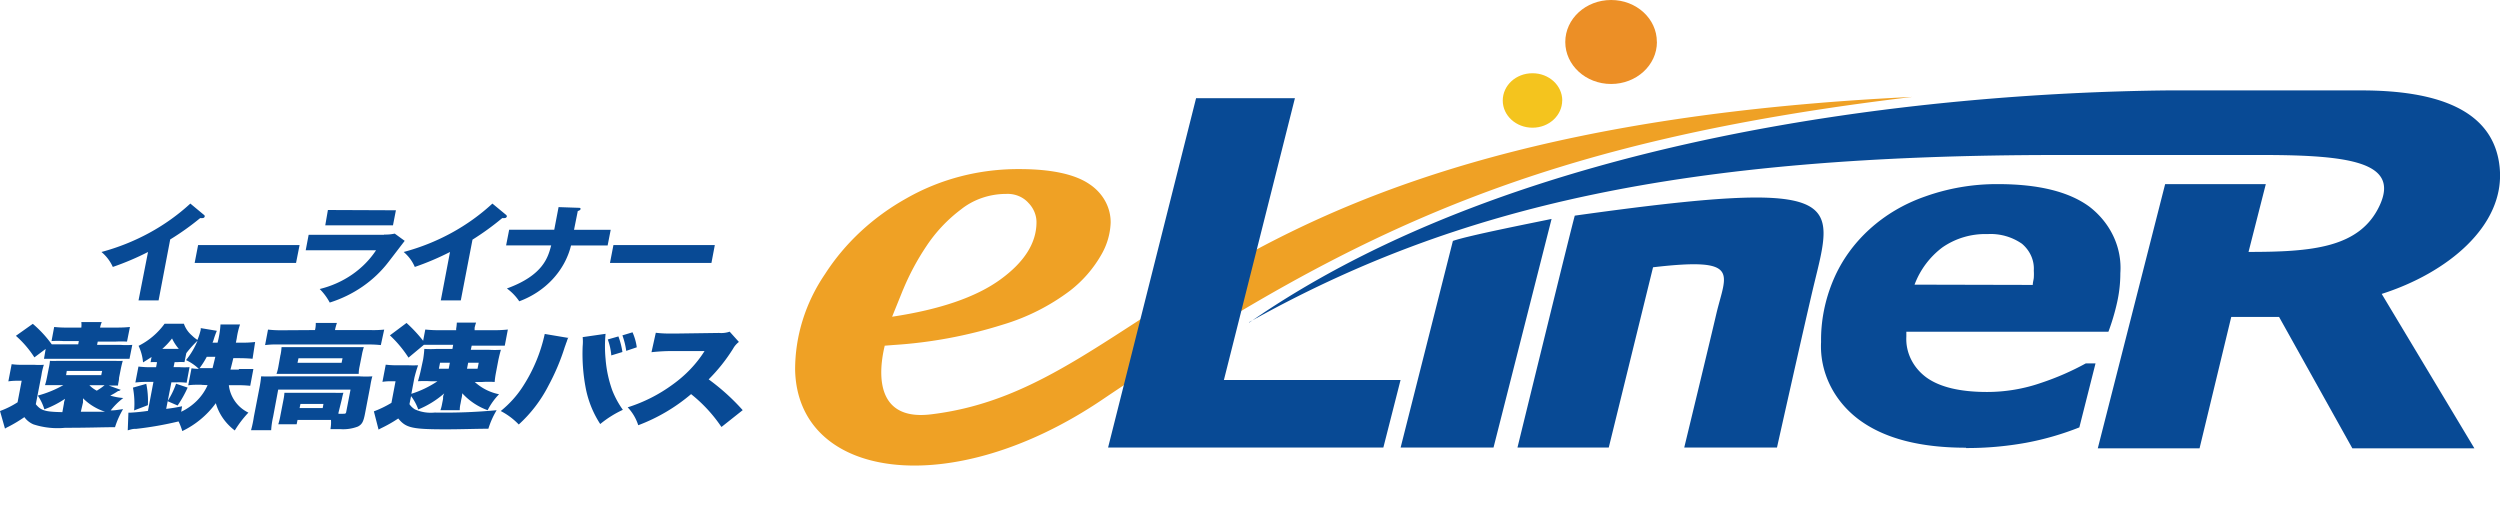 <svg width="234" height="48" fill="none" xmlns="http://www.w3.org/2000/svg"><g clip-path="url(#clip0_4144_2277)"><path d="M11.327 36.475l-.185.12h-.082c-.24.163-.487.307-.74.433.397.119.801.194 1.22.226a6.364 6.364 0 00-1.18 1.161c.446 0 .631-.056 1.159-.12a8.057 8.057 0 00-.754 1.69c-1.165 0-2.398.056-4.666.056-1 .1-2.022-.012-2.967-.32-.35-.15-.645-.39-.85-.678-.48.333-.98.634-1.508.904-.11.05-.212.107-.308.17L0 38.471a8.207 8.207 0 001.645-.817l.383-2.015h-.493c-.254 0-.5.019-.754.057l.309-1.608c.328.044.657.063.986.057h1.117c.302.019.61.019.912 0-.103.32-.179.64-.227.973l-.527 2.718c.486.597.863.71 2.487.741l.15-.835c0-.125.07-.282.097-.414a9.01 9.01 0 01-1.932.986 4.7 4.7 0 00-.617-1.287 10.107 10.107 0 002.398-.98h-1.72a6.14 6.14 0 00.171-.678l.179-.904c.054-.226.089-.458.11-.69.24.012.472.012.712 0h5.393c.24.012.473.012.712 0-.061.2-.116.433-.171.69l-.178.904c0 .27-.082.471-.096.716h-.87l1.15.414m-8.105-3.045a9.5 9.5 0 00-1.734-2.021L3.07 30.31a10.885 10.885 0 011.775 1.921h2.473l.062-.307H5.94a8.293 8.293 0 00-1.117 0l.247-1.319c.425.044.85.063 1.274.057h1.268c.02-.17.02-.346 0-.515h1.912c-.069.17-.124.339-.158.515h1.528c.425 0 .85-.013 1.268-.057l-.274 1.369a10.53 10.53 0 00-1.09 0H9.148l-.062.307h2.186c.37.026.74.026 1.11 0l-.26 1.3H4.118l.158-.923-1.062.797h.007zm2.967 1.658h3.289l.082-.39h-3.31l-.061.39zm1.377 3.428H9.84a5.149 5.149 0 01-2.07-1.262v.389l-.205.873zm.802-2.486c.198.207.431.376.692.514.26-.157.507-.326.733-.515H8.367zM22.373 34.541h1.343l-.295 1.57a10.972 10.972 0 00-1.288-.056h-.713c.062.552.268 1.08.603 1.544.309.427.734.785 1.227 1.023a9.999 9.999 0 00-1.275 1.67c-.87-.66-1.493-1.557-1.774-2.555a8.37 8.37 0 01-3.139 2.612 5.42 5.42 0 00-.35-.904 32.354 32.354 0 01-3.96.696c-.274 0-.315 0-.795.139l.062-1.652h.137c.569-.03 1.13-.087 1.692-.17l.514-2.717h-.514c-.39 0-.788.018-1.178.062l.288-1.494c.397.044.795.07 1.199.063h.452l.09-.47a3.23 3.23 0 00-.604 0l.09-.49c-.289.2-.44.288-.796.508a4.557 4.557 0 00-.418-1.55 6.718 6.718 0 002.433-2.066h1.809c.144.42.404.803.76 1.105.151.15.323.289.508.408.13-.314.233-.634.308-.96v-.145l1.508.251c-.11.257-.206.521-.288.791a1.999 1.999 0 01-.117.32h.473c.144-.558.24-1.13.274-1.707h1.83c-.144.42-.247.86-.309 1.3l-.082.407h.466c.445.007.89-.012 1.336-.063l-.24 1.57a14.45 14.45 0 00-1.274-.057h-.528c-.137.578-.171.697-.267 1.068h.774m-9.791 3.823c.061-.71.02-1.425-.11-2.134l1.247-.352c.137.66.185 1.325.15 1.996l-1.287.49zm4.18-5.763a4.264 4.264 0 01-.631-.973 6.703 6.703 0 01-.911.973h1.541zm2.137 3.358c-.555 0-.918 0-1.254.057l.309-1.595c.226.032.452.05.685.057a4.39 4.39 0 00-1.2-.823 7.107 7.107 0 001.077-1.814 9.658 9.658 0 00-1.049 1.162l-.171.84a5.896 5.896 0 00-.665 0h-.26l-.096.472h.582c.302.019.61.019.912 0l-.274 1.462a5.415 5.415 0 00-.898-.044h-.528l-.486 2.487c.5-.057.993-.139 1.487-.245l-.083.515c1.124-.534 2.001-1.42 2.474-2.493l-.562-.025v-.013zm-1.308.27c-.26.584-.576 1.143-.94 1.677l-.938-.408a7.777 7.777 0 00.795-1.633l1.09.365h-.008zm2.33-1.814c.031-.121.118-.477.26-1.067h-.802c-.192.37-.418.722-.672 1.06h1.22l-.007.007zM31.678 38.729h.418c.22 0 .288 0 .316-.207l.397-2.053h-6.77l-.473 2.53c-.096.42-.158.841-.185 1.268h-1.884c.116-.42.205-.841.267-1.268l.541-2.8c.062-.333.11-.653.137-.973.432.019.857.019 1.288 0h7.922c.397.025.801.025 1.199 0-.09.307-.15.628-.199.941l-.473 2.474c-.157.841-.287 1.067-.671 1.28-.528.202-1.097.29-1.665.246h-.912c.048-.283.069-.572.048-.86h-3.131l-.082.407h-1.72c.089-.282.157-.564.205-.853l.288-1.482c.041-.2.069-.408.082-.615h4.633c.294.012.596.012.89 0-.061.188-.096.351-.157.634l-.309 1.243v.082m-2.193-7.835c.055-.22.076-.44.07-.66h1.98c-.07.201-.124.402-.172.61v.056h3.29c.438.013.87 0 1.308-.044l-.315 1.45a10.647 10.647 0 00-1.268-.056H26.08a8.525 8.525 0 00-1.268.056l.274-1.45c.453.05.905.07 1.357.063l3.042-.019v-.006zm-3.227 2.329a5.17 5.17 0 00.096-.728h7.702c-.075.238-.144.49-.185.734l-.206 1.036c-.054.239-.089.49-.089.734h-7.695c.082-.238.144-.483.185-.734l.185-1.042h.007zm1.59.74h4.125l.089-.426h-4.125l-.09.427zm.199 4.238h2.158l.069-.389h-2.152l-.082.39h.007zM38.496 36.864a9.55 9.55 0 002.453-1.18h-.644a9.341 9.341 0 00-1.185 0c.096-.333.158-.552.24-.904l.246-1.142c.055-.327.09-.653.11-.98.39.025.788.025 1.179 0h1.452l.069-.383h-2.741l-1.439 1.2a10.895 10.895 0 00-1.74-2.085l1.555-1.162c.569.515 1.09 1.074 1.555 1.67l.2-1.054c.479.05.965.069 1.452.063h1.439v-.145a3.96 3.96 0 00.061-.565h1.803c-.055.157-.103.32-.137.483v.227h1.685c.473.006.953-.013 1.426-.063l-.288 1.513H44.15l-.083.383h1.665a8.81 8.81 0 001.152 0c-.09.32-.138.514-.227.904l-.219 1.149c-.082.426-.11.634-.137.96a8.914 8.914 0 00-1.158 0h-.706a4.78 4.78 0 002.275 1.149 6.003 6.003 0 00-1.069 1.494 5.977 5.977 0 01-2.377-1.588 2.51 2.51 0 01-.083.546l-.082.446a2.49 2.49 0 00-.068.596h-1.81c.07-.2.124-.402.158-.609l.09-.452c0-.245 0-.27.109-.515a8.688 8.688 0 01-2.433 1.507 4.485 4.485 0 00-.671-1.25l-.151.754c.13.195.301.358.507.484.576.263 1.22.364 1.864.3a52.435 52.435 0 005.79-.219 7.804 7.804 0 00-.774 1.733c-1.049 0-2.61.056-3.96.056-3.167 0-3.756-.125-4.475-1.017-.514.346-1.056.653-1.624.923l-.22.12-.438-1.708a9.76 9.76 0 001.644-.797l.384-2.022h-.493c-.247 0-.494.019-.733.057l.308-1.608c.329.038.658.057.987.057h1.13c.302.013.61.013.912 0-.137.39-.254.785-.35 1.187l-.288 1.525m2.693-2.95l-.11.564h.919l.11-.565h-.919zm2.522.564h.987l.11-.565h-.987l-.11.565zM53.208 31.547c-.068.15-.123.301-.171.464-.034.07-.062.145-.082.22l-.09.245a20.528 20.528 0 01-1.534 3.629 12.765 12.765 0 01-2.775 3.628 6.463 6.463 0 00-1.686-1.261c.85-.691 1.576-1.5 2.138-2.405a14.772 14.772 0 001.98-4.809l2.166.364m3.528-.377c-.075.779-.075 1.57 0 2.348.076 1.005.288 1.997.63 2.951.254.64.583 1.25.988 1.815a9.837 9.837 0 00-2.118 1.33 9.413 9.413 0 01-1.377-3.465 17.087 17.087 0 01-.267-3.83 4.3 4.3 0 000-.84l2.138-.308h.006zm1.2.24c.178.476.301.96.377 1.462l-1.042.32a5.627 5.627 0 00-.329-1.494l.987-.283.007-.006zm1.322-.384c.199.452.336.923.398 1.406l-.987.333a7.046 7.046 0 00-.357-1.45l.953-.289h-.007zM67.489 39.91a13.672 13.672 0 00-2.803-3.02 16.723 16.723 0 01-4.947 2.912 4.338 4.338 0 00-.987-1.676 14.47 14.47 0 004.228-2.147c1.199-.86 2.206-1.915 2.967-3.12h-3.07c-.637 0-1.268.038-1.898.107l.404-1.82c.404.05.816.074 1.227.074h.664l4.036-.056c.336.031.672-.013.987-.12l.864.961c-.227.176-.412.39-.542.628a16.13 16.13 0 01-2.288 2.875c1.171.854 2.24 1.82 3.186 2.882l-1.98 1.57" fill="#084A95"/><path d="M178.983 9.072c-66.118 3.176-70.97 27.215-91.856 29.713-6.105.735-4.495-5.625-4.317-6.428l.795-.063c3.488-.22 6.935-.86 10.238-1.902a19.89 19.89 0 006.304-3.177 11.401 11.401 0 002.967-3.428 6.438 6.438 0 00.843-2.919c.027-1.431-.713-2.787-1.981-3.629-1.309-.904-3.494-1.412-6.544-1.412-3.727-.025-7.386.916-10.552 2.718-3.152 1.752-5.784 4.194-7.654 7.1-1.837 2.694-2.81 5.814-2.803 8.99.24 10.297 14.63 12.356 28.828 2.719 23.969-16.153 41.292-24.158 75.732-28.282zM84.537 27.096a23.363 23.363 0 012.165-4.043 13.928 13.928 0 013.249-3.453c1.171-.936 2.679-1.45 4.234-1.45.795-.038 1.563.27 2.07.835.486.496.76 1.142.76 1.814 0 1.946-1.137 3.742-3.405 5.38-2.269 1.639-5.64 2.794-10.108 3.466l1.028-2.543.007-.006z" fill="#EFA125"/><path d="M146.222 9.398c0 1.406-1.234 2.555-2.775 2.555-1.542 0-2.789-1.13-2.789-2.542 0-1.413 1.233-2.555 2.775-2.555h.02c1.528 0 2.769 1.136 2.776 2.542" fill="#F4C41E"/><path d="M155.089 3.93c0 2.172-1.919 3.93-4.29 3.93s-4.289-1.758-4.289-3.93S148.428 0 150.799 0h.007c2.364 0 4.276 1.752 4.276 3.917v.007" fill="#EC8F26"/><path d="M135.991 22.55l-4.892 19.337h8.695l5.434-21.396c-1.631.346-7.77 1.545-9.237 2.06zM129.482 41.887h-25.765l8.236-32.696h9.251l-6.647 26.374h16.535l-1.61 6.322zM184.019 41.906c-4.331 0-7.674-.88-10.032-2.637-2.364-1.77-3.673-4.464-3.535-7.258-.028-1.99.37-3.967 1.158-5.826 1.521-3.59 4.639-6.422 8.572-7.79A19.924 19.924 0 01187 17.233c3.796 0 6.654.703 8.572 2.116 1.987 1.532 3.063 3.836 2.892 6.215 0 .93-.103 1.858-.309 2.769a20.713 20.713 0 01-.808 2.718h-18.913v.47c-.075 1.463.617 2.876 1.864 3.799 1.241.904 3.139 1.369 5.695 1.369 1.733 0 3.46-.295 5.077-.86a25.141 25.141 0 004.16-1.815h.911l-1.514 5.99a26.884 26.884 0 01-5.01 1.443 30.885 30.885 0 01-5.591.49m6.242-15.262c0-.25.083-.483.096-.69a4.982 4.982 0 000-.647c.062-.948-.342-1.877-1.11-2.524a5.138 5.138 0 00-3.207-.904 7.051 7.051 0 00-4.234 1.243 7.765 7.765 0 00-2.611 3.49l11.066.026v.006zM150.58 41.887l4.145-16.87c8.251-.96 6.839.547 5.941 4.282-.63 2.719-3.021 12.588-3.021 12.588h8.681s2.454-10.993 3.427-15.111c1.98-8.162 3.165-10.158-22.353-6.592-.26.854-5.365 21.703-5.365 21.703h8.593" fill="#084A95"/><path d="M116.914 30.203c25.265-17.572 63.275-21.495 85.949-21.74h18.159c7.106 0 12.444 1.814 12.951 7.257.507 5.443-4.948 9.85-11.046 11.79l8.675 14.452h-11.423l-6.859-12.299h-4.475l-2.967 12.299h-9.525l6.304-24.729h9.422l-1.617 6.347c5.941 0 10.436-.37 12.28-4.363 1.843-3.993-2.686-4.709-10.978-4.709h-19.049c-35.029 0-56.265 4.709-75.787 15.645M14.849 28.12h-1.884l.89-4.534a25.447 25.447 0 01-3.296 1.4 3.9 3.9 0 00-1.062-1.4c3.146-.847 6.01-2.404 8.319-4.532l1.247 1.036c.069.037.11.106.096.182a.191.191 0 01-.199.138.646.646 0 01-.219 0c-.884.728-1.823 1.4-2.81 2.002l-1.089 5.713M28.04 22.94l-.33 1.67h-9.49l.322-1.67h9.498zM35.961 21.954c.336.013.665-.019.987-.088l.932.678c-.247.32-1.31 1.714-1.535 1.997-1.35 1.758-3.269 3.082-5.482 3.779a5.317 5.317 0 00-.939-1.268c2.206-.54 4.098-1.84 5.276-3.629h-6.585l.274-1.444h7.072m1.096-2.297l-.274 1.406h-6.338l.247-1.432 6.365.026zM43.129 28.12h-1.871l.863-4.534a25.446 25.446 0 01-3.296 1.4 3.769 3.769 0 00-1.041-1.4c3.145-.84 6.002-2.404 8.305-4.532l1.254 1.036a.195.195 0 01.096.182.213.213 0 01-.206.138.646.646 0 01-.22 0 25.244 25.244 0 01-2.788 2.021l-1.096 5.694M52.304 19.386l1.83.063c.095 0 .225 0 .205.12-.02.119-.206.163-.26.188l-.35 1.751h3.433l-.288 1.47h-3.426c-.582 2.36-2.391 4.312-4.845 5.223a4.769 4.769 0 00-1.157-1.2c3.433-1.249 3.857-2.956 4.145-4.03h-4.22l.287-1.469h4.22l.405-2.122M66.906 22.94l-.315 1.67h-9.497l.322-1.67h9.49z" fill="#084A95"/></g><defs><clipPath id="clip0_4144_2277"><path fill="#fff" d="M0 0h234v48H0z"/></clipPath></defs></svg>